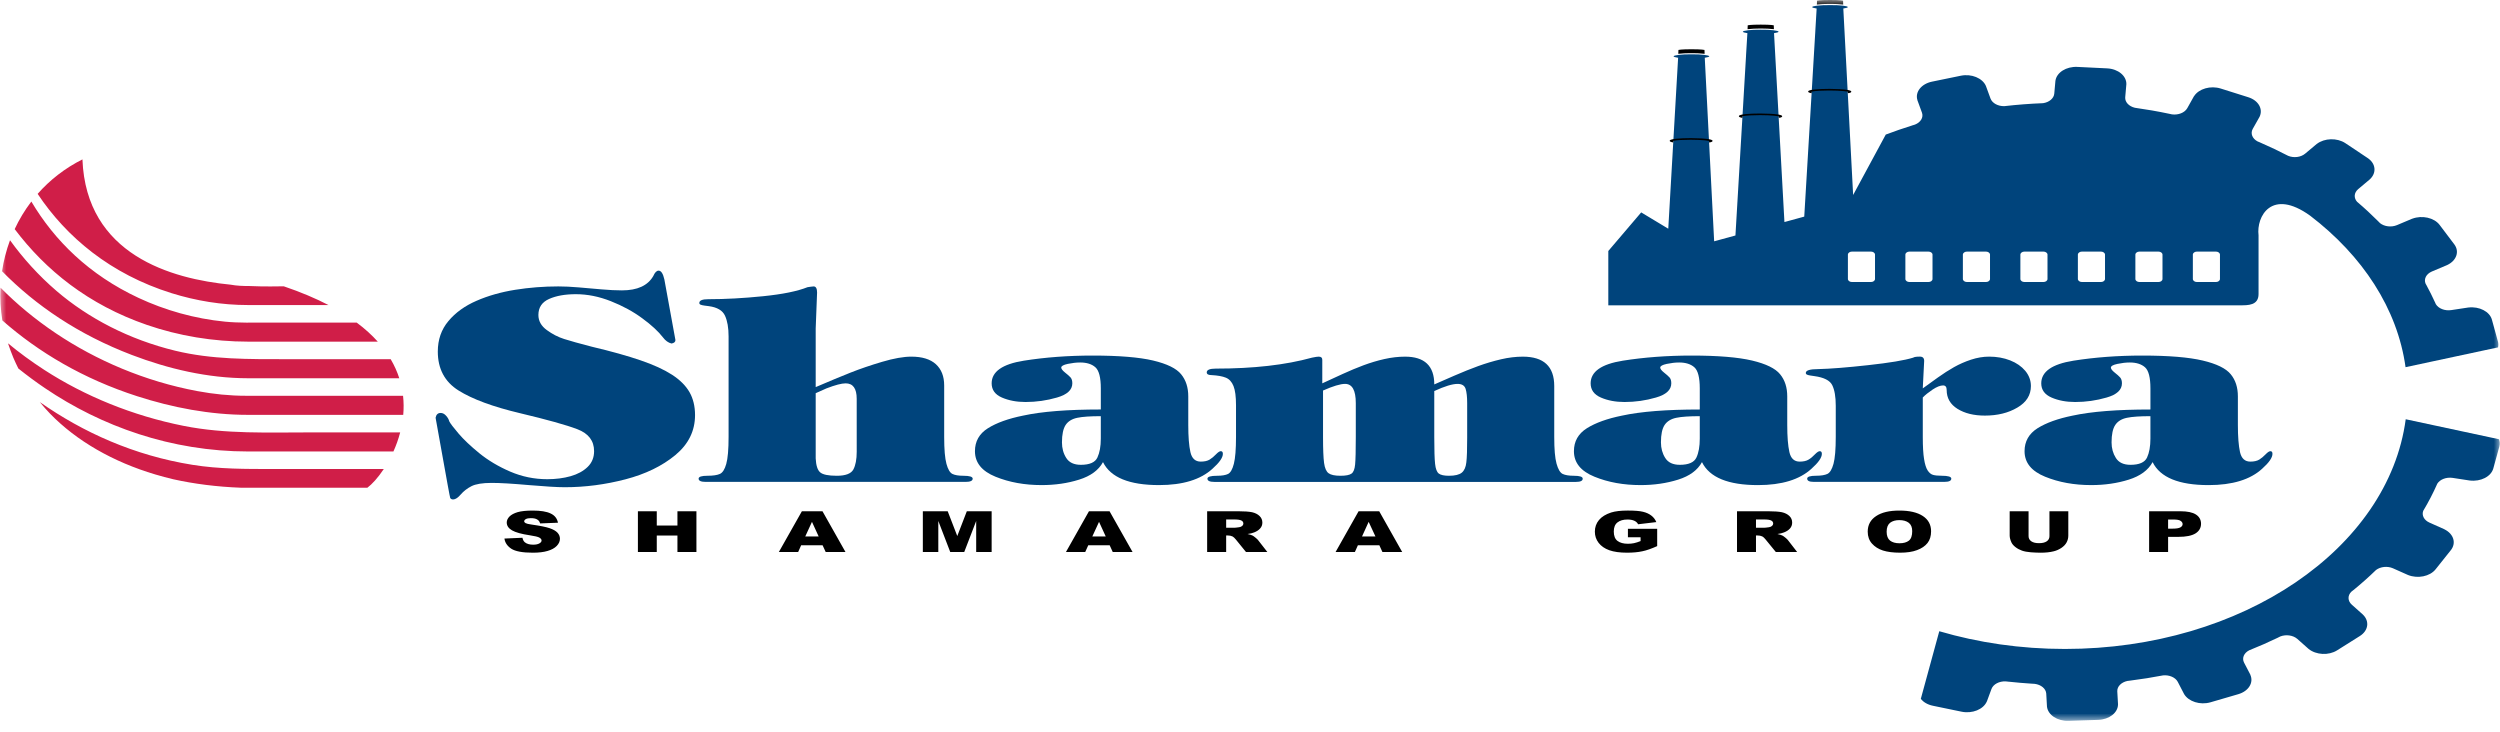 <?xml version="1.0" encoding="UTF-8"?> <svg xmlns="http://www.w3.org/2000/svg" width="198" height="58" viewBox="0 0 198 58" fill="none"><mask id="mask0_853_554" style="mask-type:luminance" maskUnits="userSpaceOnUse" x="0" y="0" width="198" height="58"><path d="M198 0H0V57.117H198V0Z" fill="white"></path></mask><g mask="url(#mask0_853_554)"><path d="M107.6 40.492L105.779 43.717H107.308L107.544 43.187H109.245L109.487 43.717H111.053L109.234 40.492H107.6ZM107.872 42.489L108.398 41.33L108.936 42.489H107.872ZM63.509 40.492L61.686 43.717H63.215L63.45 43.187H65.15L65.394 43.717H66.961L65.141 40.492H63.509ZM63.776 42.489L64.308 41.33L64.839 42.489H63.776ZM86.245 40.492L84.424 43.717H85.951L86.189 43.187H87.887L88.128 43.717H89.698L87.877 40.492H86.245ZM86.511 42.489L87.044 41.33L87.575 42.489H86.511ZM75.816 42.454L75.058 40.492H73.089V43.717H74.314V41.26L75.258 43.717H76.368L77.314 41.26V43.717H78.538V40.492H76.572L75.816 42.454ZM53.653 41.624H52.016V40.492H50.522V43.718H52.016V42.414H53.653V43.718H55.157V40.492H53.653V41.624ZM99.436 42.583C99.334 42.496 99.253 42.442 99.199 42.414C99.117 42.376 98.987 42.333 98.807 42.294C99.032 42.263 99.206 42.219 99.334 42.165C99.534 42.087 99.692 41.982 99.804 41.853C99.924 41.721 99.979 41.568 99.979 41.388C99.979 41.181 99.903 41.007 99.753 40.864C99.605 40.721 99.406 40.624 99.163 40.568C98.92 40.519 98.565 40.492 98.102 40.492H95.606V43.717H97.112V42.41H97.243C97.378 42.41 97.504 42.433 97.612 42.485C97.688 42.523 97.78 42.605 97.883 42.733L98.681 43.717H100.373L99.647 42.785C99.611 42.733 99.541 42.668 99.436 42.583ZM98.383 41.654C98.32 41.708 98.235 41.745 98.138 41.757C97.943 41.786 97.809 41.798 97.741 41.798H97.112V41.142H97.769C98.041 41.142 98.227 41.174 98.326 41.229C98.427 41.282 98.474 41.365 98.474 41.467C98.474 41.538 98.445 41.599 98.383 41.654ZM43.535 41.834C43.252 41.737 42.784 41.642 42.129 41.549C41.863 41.515 41.696 41.471 41.627 41.432C41.553 41.388 41.516 41.342 41.516 41.29C41.516 41.221 41.561 41.162 41.648 41.112C41.737 41.061 41.868 41.038 42.042 41.038C42.254 41.038 42.42 41.068 42.538 41.139C42.662 41.204 42.737 41.312 42.778 41.455L44.191 41.399C44.126 41.064 43.935 40.819 43.607 40.666C43.283 40.511 42.809 40.437 42.191 40.437C41.687 40.437 41.291 40.479 41.001 40.561C40.712 40.647 40.495 40.764 40.349 40.909C40.206 41.057 40.134 41.218 40.134 41.38C40.134 41.635 40.272 41.842 40.553 42.005C40.835 42.165 41.302 42.298 41.961 42.395C42.361 42.455 42.617 42.516 42.727 42.583C42.838 42.65 42.892 42.722 42.892 42.808C42.892 42.894 42.836 42.973 42.718 43.038C42.602 43.104 42.439 43.139 42.227 43.139C41.94 43.139 41.718 43.074 41.565 42.947C41.47 42.864 41.408 42.747 41.378 42.59L39.951 42.653C39.994 42.977 40.176 43.245 40.49 43.456C40.81 43.666 41.378 43.774 42.204 43.774C42.672 43.774 43.06 43.726 43.367 43.635C43.677 43.546 43.921 43.413 44.089 43.242C44.26 43.066 44.347 42.876 44.347 42.669C44.347 42.492 44.284 42.334 44.156 42.192C44.024 42.049 43.816 41.931 43.535 41.834ZM150.426 40.437C149.642 40.437 149.026 40.58 148.585 40.876C148.143 41.169 147.923 41.579 147.923 42.106C147.923 42.486 148.036 42.801 148.258 43.05C148.481 43.301 148.772 43.485 149.131 43.601C149.487 43.713 149.938 43.773 150.486 43.773C151.021 43.773 151.471 43.706 151.83 43.57C152.191 43.436 152.467 43.249 152.659 43.007C152.847 42.766 152.942 42.457 152.942 42.079C152.942 41.56 152.726 41.157 152.291 40.869C151.852 40.58 151.232 40.437 150.426 40.437ZM151.182 42.82C151.007 42.957 150.757 43.027 150.437 43.027C150.123 43.027 149.877 42.957 149.693 42.816C149.514 42.672 149.422 42.437 149.422 42.113C149.422 41.782 149.515 41.549 149.695 41.403C149.88 41.264 150.123 41.193 150.425 41.193C150.737 41.193 150.988 41.264 151.172 41.403C151.356 41.545 151.447 41.763 151.447 42.067C151.447 42.429 151.36 42.68 151.182 42.82ZM141.402 42.583C141.298 42.496 141.217 42.442 141.161 42.414C141.079 42.376 140.949 42.333 140.772 42.294C140.993 42.263 141.169 42.219 141.298 42.165C141.5 42.087 141.656 41.982 141.77 41.853C141.885 41.721 141.939 41.568 141.939 41.388C141.939 41.181 141.868 41.007 141.717 40.864C141.566 40.721 141.369 40.624 141.125 40.568C140.88 40.519 140.527 40.492 140.066 40.492H137.571V43.717H139.074V42.41H139.204C139.34 42.41 139.462 42.433 139.573 42.485C139.652 42.523 139.739 42.605 139.841 42.733L140.644 43.717H142.333L141.611 42.785C141.576 42.733 141.504 42.668 141.402 42.583ZM140.343 41.654C140.282 41.708 140.199 41.745 140.102 41.757C139.906 41.786 139.773 41.798 139.704 41.798H139.074V41.142H139.731C140.006 41.142 140.189 41.174 140.287 41.229C140.389 41.282 140.436 41.365 140.436 41.467C140.435 41.538 140.407 41.599 140.343 41.654ZM162.317 42.461C162.317 42.639 162.245 42.778 162.097 42.875C161.951 42.973 161.75 43.019 161.489 43.019C161.232 43.019 161.028 42.973 160.88 42.872C160.736 42.774 160.662 42.636 160.662 42.462V40.492H159.166V42.414C159.166 42.575 159.214 42.755 159.307 42.962C159.366 43.086 159.47 43.211 159.625 43.331C159.779 43.452 159.953 43.541 160.139 43.609C160.326 43.676 160.562 43.718 160.838 43.741C161.117 43.76 161.376 43.774 161.611 43.774C162.016 43.774 162.365 43.737 162.656 43.662C162.866 43.612 163.066 43.523 163.257 43.398C163.447 43.27 163.588 43.125 163.677 42.954C163.767 42.785 163.81 42.605 163.81 42.414V40.493H162.316L162.317 42.461ZM173.915 40.748C173.647 40.577 173.239 40.492 172.698 40.492H170.21V43.718H171.714V42.519H172.531C173.137 42.519 173.586 42.429 173.882 42.247C174.173 42.064 174.322 41.805 174.322 41.482C174.322 41.166 174.183 40.92 173.915 40.748ZM172.69 41.767C172.569 41.834 172.368 41.868 172.081 41.868H171.713V41.146H172.14C172.419 41.146 172.611 41.181 172.709 41.256C172.813 41.327 172.863 41.411 172.863 41.508C172.864 41.613 172.805 41.7 172.69 41.767ZM128.931 42.552H129.934V42.853C129.74 42.933 129.566 42.985 129.413 43.019C129.261 43.05 129.101 43.066 128.931 43.066C128.582 43.066 128.308 42.992 128.108 42.842C127.911 42.691 127.812 42.446 127.812 42.095C127.812 41.767 127.909 41.526 128.108 41.372C128.303 41.222 128.564 41.146 128.891 41.146C129.111 41.146 129.293 41.177 129.436 41.244C129.576 41.307 129.678 41.399 129.737 41.522L131.18 41.35C131.095 41.142 130.962 40.967 130.786 40.834C130.612 40.699 130.392 40.596 130.126 40.533C129.86 40.467 129.459 40.436 128.924 40.436C128.368 40.436 127.927 40.486 127.598 40.591C127.177 40.729 126.857 40.924 126.64 41.184C126.421 41.447 126.313 41.755 126.313 42.106C126.313 42.442 126.412 42.733 126.612 42.996C126.812 43.252 127.091 43.447 127.456 43.578C127.816 43.706 128.287 43.773 128.859 43.773C129.327 43.773 129.731 43.736 130.072 43.661C130.413 43.593 130.804 43.451 131.249 43.252V41.88H128.931V42.552Z" fill="black"></path></g><mask id="mask1_853_554" style="mask-type:luminance" maskUnits="userSpaceOnUse" x="0" y="0" width="198" height="58"><path d="M198 0H0V57.117H198V0Z" fill="white"></path></mask><g mask="url(#mask1_853_554)"><path d="M11.642 25.735C14.163 26.603 16.878 27.056 19.653 27.059H29.92C29.459 26.543 28.905 26.036 28.25 25.549H21.198C20.075 25.549 18.945 25.584 17.831 25.476C15.4 25.242 13.046 24.562 10.972 23.593C7.05 21.763 4.31 19.041 2.482 15.962C1.962 16.645 1.521 17.377 1.163 18.146C3.608 21.386 6.984 24.131 11.642 25.735ZM13.585 23.218C15.523 23.822 17.552 24.16 19.653 24.16H26.016C24.997 23.631 23.826 23.134 22.476 22.676C22.047 22.676 21.047 22.713 19.745 22.653C19.245 22.653 18.755 22.637 18.264 22.546C13.577 22.088 6.82 20.19 6.529 12.623C5.128 13.329 3.941 14.262 2.981 15.355C5.259 18.775 8.749 21.705 13.585 23.218ZM10.441 28.112C13.297 29.201 16.427 29.955 19.653 29.958H31.623C31.462 29.455 31.238 28.948 30.942 28.448H22.716C19.69 28.445 16.795 28.483 13.877 27.777C10.222 26.888 6.998 25.204 4.479 23.045C3.046 21.813 1.829 20.46 0.793 19.027C0.501 19.817 0.288 20.64 0.162 21.48C2.837 24.203 6.228 26.504 10.441 28.112ZM31.922 31.348C30.289 31.346 28.657 31.346 27.024 31.346H19.502C18.2 31.346 16.907 31.213 15.637 30.976C11.472 30.202 7.611 28.534 4.426 26.396C2.767 25.282 1.314 24.071 0.04 22.781C6.52429e-05 23.64 0.046 24.51 0.185 25.378C3.069 27.914 6.603 30.006 10.866 31.381C13.643 32.276 16.619 32.857 19.653 32.857C23.747 32.857 27.842 32.859 31.936 32.859C31.981 32.366 31.978 31.861 31.922 31.348ZM21.623 37.145C19.474 37.145 17.366 37.155 15.249 36.815C10.62 36.076 6.563 34.234 3.155 31.845C3.408 32.155 3.673 32.459 3.959 32.756C6.062 34.926 8.975 36.591 12.303 37.578C12.772 37.718 13.249 37.844 13.73 37.959C15.365 38.322 17.156 38.556 19.108 38.629H29.095C29.462 38.356 29.937 37.837 30.396 37.147H30.281C27.396 37.147 24.509 37.147 21.623 37.145ZM14.559 33.732C10.485 32.922 6.692 31.356 3.509 29.296C2.48 28.63 1.524 27.927 0.634 27.191C0.763 27.583 0.906 27.964 1.058 28.334C1.179 28.62 1.314 28.904 1.453 29.185C2.127 29.723 2.823 30.243 3.557 30.738C8.019 33.761 13.557 35.757 19.654 35.757H31.159C31.371 35.29 31.554 34.783 31.694 34.246H24.631C21.231 34.245 17.873 34.39 14.559 33.732Z" fill="#D01E48"></path></g><mask id="mask2_853_554" style="mask-type:luminance" maskUnits="userSpaceOnUse" x="0" y="0" width="198" height="58"><path d="M198 0H0V57.117H198V0Z" fill="white"></path></mask><g mask="url(#mask2_853_554)"><path d="M124.648 37.681C124.258 37.681 123.96 37.63 123.761 37.535C123.56 37.435 123.401 37.165 123.278 36.721C123.155 36.279 123.096 35.578 123.096 34.61V30.574C123.096 29.02 122.264 28.247 120.605 28.247C120.06 28.247 119.484 28.315 118.878 28.456C118.271 28.597 117.671 28.778 117.076 28.992C116.481 29.21 115.855 29.46 115.203 29.744C114.549 30.029 114.013 30.263 113.595 30.446C113.595 28.977 112.823 28.247 111.283 28.247C110.755 28.247 110.209 28.31 109.645 28.436C109.081 28.562 108.53 28.73 107.992 28.929C107.456 29.129 106.906 29.359 106.347 29.615C105.788 29.873 105.247 30.121 104.725 30.361V28.498C104.725 28.329 104.628 28.246 104.44 28.246C104.343 28.246 104.167 28.273 103.91 28.326C101.815 28.906 99.273 29.194 96.284 29.194C95.812 29.194 95.574 29.295 95.574 29.492C95.574 29.634 95.696 29.707 95.942 29.707C96.443 29.734 96.825 29.802 97.093 29.914C97.358 30.024 97.56 30.243 97.693 30.574C97.826 30.906 97.892 31.409 97.892 32.093V34.61C97.892 35.583 97.835 36.289 97.723 36.727C97.611 37.167 97.458 37.435 97.266 37.535C97.073 37.63 96.781 37.681 96.396 37.681C95.886 37.681 95.629 37.757 95.629 37.911C95.629 38.081 95.809 38.167 96.169 38.167H124.819C125.172 38.167 125.351 38.081 125.351 37.911C125.351 37.757 125.117 37.681 124.648 37.681ZM107.379 34.61C107.379 35.694 107.361 36.42 107.325 36.789C107.291 37.159 107.196 37.399 107.039 37.51C106.884 37.622 106.591 37.681 106.165 37.681C105.719 37.681 105.404 37.612 105.221 37.478C105.041 37.344 104.923 37.074 104.867 36.667C104.812 36.26 104.784 35.577 104.784 34.61V30.93C105.575 30.579 106.157 30.404 106.529 30.404C107.096 30.404 107.379 30.91 107.379 31.927V34.61ZM116.201 34.61C116.201 35.57 116.182 36.238 116.134 36.618C116.093 36.999 115.972 37.271 115.773 37.435C115.576 37.596 115.235 37.681 114.758 37.681C114.369 37.681 114.101 37.62 113.949 37.503C113.8 37.386 113.701 37.13 113.659 36.739C113.616 36.347 113.594 35.638 113.594 34.61V30.971C114.41 30.594 115.025 30.405 115.441 30.405C115.783 30.405 115.994 30.536 116.078 30.801C116.16 31.068 116.2 31.442 116.2 31.928V34.61H116.201Z" fill="#00447C"></path></g><mask id="mask3_853_554" style="mask-type:luminance" maskUnits="userSpaceOnUse" x="0" y="0" width="198" height="58"><path d="M198 0H0V57.117H198V0Z" fill="white"></path></mask><g mask="url(#mask3_853_554)"><path d="M160.403 29.372C160.104 29.017 159.706 28.739 159.201 28.541C158.697 28.344 158.144 28.245 157.542 28.245C157.068 28.245 156.59 28.326 156.107 28.485C155.624 28.645 155.174 28.843 154.759 29.077C154.34 29.314 153.916 29.586 153.478 29.899C153.041 30.211 152.643 30.497 152.284 30.76L152.394 28.584C152.394 28.358 152.281 28.244 152.057 28.244C151.776 28.244 151.6 28.272 151.527 28.325C150.839 28.538 149.651 28.735 147.962 28.92C146.271 29.107 144.955 29.21 144.005 29.233C143.349 29.233 143.02 29.334 143.02 29.535C143.02 29.6 143.053 29.646 143.123 29.676C143.193 29.705 143.28 29.727 143.388 29.742C143.497 29.757 143.6 29.773 143.697 29.788C144.453 29.891 144.927 30.129 145.114 30.507C145.299 30.88 145.392 31.426 145.392 32.136V34.608C145.392 35.59 145.332 36.299 145.213 36.735C145.093 37.17 144.933 37.436 144.733 37.533C144.531 37.628 144.234 37.679 143.833 37.679C143.365 37.679 143.129 37.754 143.129 37.908C143.129 38.078 143.298 38.164 143.64 38.164H154.003C154.36 38.164 154.543 38.078 154.543 37.908C154.543 37.754 154.288 37.679 153.777 37.679C153.486 37.679 153.256 37.655 153.097 37.61C152.936 37.567 152.795 37.448 152.669 37.258C152.547 37.072 152.451 36.768 152.386 36.355C152.318 35.943 152.285 35.361 152.285 34.608V31.48C152.479 31.28 152.737 31.073 153.065 30.853C153.393 30.636 153.669 30.526 153.892 30.526C154.081 30.526 154.176 30.645 154.176 30.888C154.176 31.526 154.463 32.026 155.035 32.382C155.609 32.738 156.33 32.915 157.202 32.915C158.195 32.915 159.051 32.708 159.769 32.284C160.49 31.864 160.848 31.296 160.848 30.572C160.847 30.131 160.697 29.728 160.403 29.372Z" fill="#00447C"></path></g><mask id="mask4_853_554" style="mask-type:luminance" maskUnits="userSpaceOnUse" x="0" y="0" width="198" height="58"><path d="M198 0H0V57.117H198V0Z" fill="white"></path></mask><g mask="url(#mask4_853_554)"><path d="M76.304 37.681C75.917 37.681 75.626 37.631 75.43 37.535C75.235 37.438 75.078 37.172 74.959 36.737C74.839 36.301 74.779 35.592 74.779 34.61V30.529C74.779 29.804 74.559 29.244 74.119 28.843C73.68 28.446 73.033 28.246 72.178 28.246C71.561 28.246 70.793 28.382 69.869 28.655C68.947 28.928 68.112 29.214 67.362 29.511C66.612 29.809 65.693 30.191 64.603 30.658V26.023L64.713 23.171C64.713 22.847 64.62 22.684 64.438 22.684C64.392 22.684 64.312 22.694 64.202 22.709C64.091 22.727 64.01 22.738 63.954 22.746C63.153 23.066 61.979 23.305 60.433 23.461C58.887 23.618 57.439 23.697 56.09 23.697C55.619 23.697 55.386 23.797 55.386 23.995C55.386 24.061 55.424 24.109 55.502 24.137C55.582 24.166 55.682 24.189 55.805 24.204C55.924 24.221 56.039 24.233 56.144 24.248C56.807 24.338 57.231 24.591 57.421 25.006C57.609 25.42 57.704 25.962 57.704 26.637V34.609C57.704 35.599 57.642 36.31 57.52 36.741C57.4 37.174 57.231 37.437 57.017 37.534C56.803 37.63 56.475 37.68 56.034 37.68C55.566 37.68 55.33 37.756 55.33 37.91C55.33 38.08 55.519 38.166 55.896 38.166H76.469C76.847 38.166 77.037 38.08 77.037 37.91C77.036 37.757 76.792 37.681 76.304 37.681ZM67.852 35.775C67.852 36.379 67.763 36.85 67.587 37.182C67.409 37.513 66.971 37.681 66.272 37.681C65.601 37.681 65.161 37.589 64.955 37.407C64.747 37.228 64.63 36.86 64.603 36.306V31.14L65.451 30.762C66.141 30.496 66.65 30.361 66.975 30.361C67.559 30.361 67.851 30.769 67.851 31.587L67.852 35.775Z" fill="#00447C"></path></g><mask id="mask5_853_554" style="mask-type:luminance" maskUnits="userSpaceOnUse" x="0" y="0" width="198" height="58"><path d="M198 0H0V57.117H198V0Z" fill="white"></path></mask><g mask="url(#mask5_853_554)"><path d="M144.291 35.945C144.291 35.802 144.235 35.734 144.124 35.734C144.033 35.734 143.906 35.818 143.742 35.984C143.585 36.154 143.417 36.294 143.242 36.399C143.071 36.505 142.837 36.56 142.536 36.56C142.104 36.56 141.833 36.309 141.72 35.805C141.607 35.302 141.55 34.588 141.55 33.661V31.394C141.55 30.685 141.363 30.101 140.984 29.641C140.608 29.177 139.866 28.816 138.762 28.554C137.658 28.293 136.062 28.161 133.975 28.161C132.044 28.161 130.225 28.298 128.528 28.566C126.828 28.837 125.979 29.435 125.979 30.361C125.979 30.874 126.247 31.25 126.789 31.485C127.329 31.72 127.953 31.839 128.663 31.839C129.508 31.839 130.337 31.723 131.147 31.486C131.961 31.255 132.366 30.877 132.366 30.361C132.366 30.154 132.32 29.997 132.226 29.893C132.129 29.79 131.986 29.658 131.788 29.504C131.589 29.346 131.49 29.214 131.49 29.111C131.49 28.992 131.666 28.893 132.01 28.82C132.359 28.747 132.684 28.709 132.988 28.709C133.507 28.709 133.911 28.837 134.194 29.09C134.479 29.346 134.622 29.904 134.622 30.761V32.432C132.001 32.432 129.947 32.594 128.464 32.917C127.295 33.153 126.37 33.487 125.683 33.916C124.996 34.351 124.655 34.954 124.655 35.734C124.655 36.643 125.196 37.315 126.283 37.756C127.367 38.2 128.589 38.419 129.935 38.419C131.001 38.419 131.99 38.276 132.903 37.989C133.816 37.703 134.446 37.24 134.796 36.599C135.391 37.813 136.871 38.42 139.231 38.42C141.117 38.42 142.528 37.986 143.467 37.126C144.016 36.637 144.291 36.245 144.291 35.945ZM134.622 34.737C134.622 35.357 134.535 35.856 134.355 36.239C134.174 36.621 133.738 36.813 133.042 36.813C132.5 36.813 132.114 36.633 131.888 36.272C131.66 35.914 131.547 35.502 131.547 35.036C131.547 34.408 131.643 33.951 131.838 33.657C132.034 33.366 132.343 33.176 132.761 33.09C133.179 33.003 133.799 32.961 134.622 32.961V34.737Z" fill="#00447C"></path></g><mask id="mask6_853_554" style="mask-type:luminance" maskUnits="userSpaceOnUse" x="0" y="0" width="198" height="58"><path d="M198 0H0V57.117H198V0Z" fill="white"></path></mask><g mask="url(#mask6_853_554)"><path d="M53.218 29.675C52.589 29.268 51.76 28.89 50.734 28.539C49.709 28.187 48.423 27.827 46.878 27.461C45.889 27.205 45.157 27.001 44.682 26.849C44.204 26.699 43.746 26.462 43.305 26.14C42.864 25.818 42.641 25.422 42.641 24.947C42.641 24.351 42.923 23.928 43.49 23.676C44.056 23.424 44.761 23.3 45.608 23.3C46.521 23.3 47.443 23.484 48.378 23.854C49.314 24.224 50.147 24.675 50.871 25.212C51.6 25.745 52.144 26.251 52.507 26.722C52.702 26.982 52.927 27.144 53.184 27.207C53.389 27.171 53.494 27.081 53.494 26.932L52.618 22.132C52.513 21.667 52.361 21.435 52.16 21.435C52.007 21.435 51.865 21.576 51.742 21.858C51.308 22.619 50.482 22.998 49.258 22.998C48.79 22.998 48.252 22.972 47.649 22.919C47.043 22.866 46.437 22.813 45.834 22.761C45.23 22.709 44.693 22.684 44.222 22.684C43.058 22.684 41.917 22.773 40.801 22.952C39.682 23.132 38.662 23.421 37.74 23.823C36.817 24.223 36.076 24.757 35.515 25.428C34.954 26.096 34.674 26.901 34.674 27.843C34.674 29.209 35.22 30.237 36.314 30.925C37.409 31.613 39.032 32.213 41.183 32.724C43.332 33.236 44.849 33.658 45.73 33.995C46.61 34.331 47.052 34.908 47.052 35.733C47.052 36.234 46.881 36.652 46.541 36.98C46.201 37.312 45.751 37.556 45.193 37.715C44.633 37.872 44.018 37.953 43.346 37.953C42.316 37.953 41.336 37.75 40.403 37.349C39.473 36.947 38.66 36.462 37.968 35.9C37.277 35.335 36.724 34.815 36.314 34.333C35.906 33.855 35.661 33.531 35.578 33.362C35.545 33.219 35.463 33.075 35.332 32.929C35.201 32.779 35.057 32.706 34.901 32.706C34.678 32.706 34.546 32.833 34.499 33.088C34.522 33.133 35.608 39.359 35.657 39.44C35.704 39.519 35.782 39.557 35.889 39.557C36.062 39.557 36.265 39.426 36.492 39.162C36.719 38.899 37.001 38.681 37.337 38.507C37.672 38.335 38.207 38.246 38.936 38.246C39.613 38.246 40.597 38.304 41.886 38.419C43.176 38.529 44.125 38.588 44.733 38.588C46.343 38.588 47.943 38.377 49.533 37.963C51.127 37.546 52.443 36.907 53.485 36.045C54.527 35.182 55.047 34.126 55.047 32.876C55.047 32.177 54.9 31.57 54.607 31.056C54.311 30.544 53.85 30.082 53.218 29.675Z" fill="#00447C"></path></g><mask id="mask7_853_554" style="mask-type:luminance" maskUnits="userSpaceOnUse" x="0" y="0" width="198" height="58"><path d="M198 0H0V57.117H198V0Z" fill="white"></path></mask><g mask="url(#mask7_853_554)"><path d="M179.813 35.734C179.72 35.734 179.597 35.818 179.435 35.984C179.272 36.154 179.106 36.294 178.936 36.399C178.761 36.505 178.526 36.56 178.227 36.56C177.796 36.56 177.522 36.309 177.408 35.805C177.298 35.302 177.24 34.588 177.24 33.661V31.394C177.24 30.685 177.054 30.101 176.674 29.641C176.296 29.177 175.558 28.816 174.453 28.554C173.35 28.293 171.754 28.161 169.667 28.161C167.733 28.161 165.917 28.298 164.218 28.566C162.52 28.837 161.667 29.435 161.667 30.361C161.667 30.874 161.939 31.25 162.48 31.485C163.021 31.72 163.645 31.839 164.353 31.839C165.198 31.839 166.028 31.723 166.84 31.486C167.652 31.255 168.058 30.877 168.058 30.361C168.058 30.154 168.007 29.997 167.914 29.893C167.821 29.79 167.676 29.658 167.477 29.504C167.279 29.346 167.182 29.214 167.182 29.111C167.182 28.992 167.355 28.893 167.702 28.82C168.05 28.747 168.376 28.709 168.679 28.709C169.197 28.709 169.601 28.837 169.886 29.09C170.172 29.346 170.314 29.904 170.314 30.761V32.432C167.693 32.432 165.637 32.594 164.153 32.917C162.986 33.153 162.061 33.487 161.374 33.916C160.69 34.351 160.345 34.954 160.345 35.734C160.345 36.643 160.888 37.315 161.974 37.756C163.061 38.2 164.279 38.419 165.626 38.419C166.69 38.419 167.681 38.276 168.594 37.989C169.505 37.703 170.139 37.24 170.487 36.599C171.083 37.813 172.564 38.42 174.923 38.42C176.807 38.42 178.221 37.986 179.16 37.126C179.707 36.638 179.979 36.245 179.979 35.945C179.979 35.802 179.926 35.734 179.813 35.734ZM170.313 34.737C170.313 35.357 170.223 35.856 170.045 36.239C169.865 36.621 169.428 36.813 168.734 36.813C168.189 36.813 167.805 36.633 167.578 36.272C167.349 35.914 167.236 35.502 167.236 35.036C167.236 34.408 167.333 33.951 167.529 33.657C167.725 33.366 168.032 33.176 168.45 33.09C168.869 33.003 169.49 32.961 170.313 32.961V34.737Z" fill="#00447C"></path></g><mask id="mask8_853_554" style="mask-type:luminance" maskUnits="userSpaceOnUse" x="0" y="0" width="198" height="58"><path d="M198 0H0V57.117H198V0Z" fill="white"></path></mask><g mask="url(#mask8_853_554)"><path d="M96.028 37.125C96.576 36.637 96.851 36.245 96.851 35.945C96.851 35.802 96.795 35.733 96.684 35.733C96.592 35.733 96.467 35.818 96.305 35.984C96.144 36.154 95.977 36.293 95.804 36.399C95.633 36.505 95.398 36.559 95.097 36.559C94.665 36.559 94.393 36.308 94.28 35.804C94.167 35.301 94.111 34.587 94.111 33.661V31.393C94.111 30.685 93.923 30.101 93.544 29.64C93.168 29.177 92.429 28.816 91.324 28.553C90.219 28.293 88.625 28.161 86.536 28.161C84.604 28.161 82.788 28.298 81.089 28.566C79.389 28.836 78.539 29.435 78.539 30.36C78.539 30.874 78.808 31.249 79.348 31.484C79.891 31.719 80.515 31.839 81.223 31.839C82.069 31.839 82.898 31.722 83.71 31.486C84.522 31.254 84.928 30.877 84.928 30.36C84.928 30.153 84.88 29.997 84.787 29.892C84.692 29.789 84.546 29.657 84.349 29.504C84.152 29.345 84.05 29.214 84.05 29.111C84.05 28.992 84.227 28.892 84.571 28.819C84.92 28.747 85.245 28.709 85.549 28.709C86.068 28.709 86.473 28.836 86.756 29.09C87.042 29.345 87.185 29.904 87.185 30.761V32.431C84.561 32.431 82.508 32.593 81.025 32.917C79.857 33.152 78.931 33.487 78.244 33.916C77.557 34.35 77.216 34.954 77.216 35.733C77.216 36.643 77.76 37.315 78.845 37.756C79.934 38.2 81.15 38.419 82.497 38.419C83.564 38.419 84.552 38.275 85.464 37.988C86.377 37.703 87.008 37.24 87.357 36.599C87.955 37.812 89.434 38.419 91.794 38.419C93.677 38.419 95.089 37.986 96.028 37.125ZM87.184 34.737C87.184 35.357 87.093 35.856 86.913 36.239C86.734 36.621 86.298 36.813 85.603 36.813C85.062 36.813 84.676 36.633 84.448 36.272C84.219 35.914 84.107 35.502 84.107 35.036C84.107 34.408 84.206 33.951 84.399 33.657C84.595 33.366 84.903 33.176 85.321 33.09C85.739 33.003 86.359 32.961 87.184 32.961V34.737Z" fill="#00447C"></path></g><mask id="mask9_853_554" style="mask-type:luminance" maskUnits="userSpaceOnUse" x="0" y="0" width="198" height="58"><path d="M198 0H0V57.117H198V0Z" fill="white"></path></mask><g mask="url(#mask9_853_554)"><path d="M197.917 34.787L190.533 33.205C189.174 43.42 177.608 51.397 163.54 51.397C160.026 51.397 156.672 50.899 153.591 49.993L152.127 55.353C152.336 55.609 152.665 55.809 153.083 55.895C153.096 55.899 155.349 56.363 155.357 56.366C156.207 56.541 157.083 56.183 157.353 55.563H157.357L157.725 54.567C157.866 54.187 158.34 53.945 158.846 53.965C158.906 53.971 158.969 53.979 159.032 53.985C159.046 53.987 159.062 53.989 159.078 53.992V53.989C159.688 54.055 160.303 54.108 160.916 54.147V54.149H160.955C161.02 54.154 161.08 54.157 161.146 54.161C161.644 54.222 162.033 54.536 162.062 54.927L162.121 55.971C162.2 56.619 162.937 57.117 163.815 57.09C163.83 57.09 166.166 57.014 166.176 57.014C167.055 56.985 167.741 56.444 167.746 55.793L167.748 55.79L167.689 54.761V54.758C167.669 54.371 168.007 54.037 168.485 53.932C168.57 53.922 168.654 53.912 168.74 53.9C169.607 53.79 170.467 53.654 171.319 53.49C171.803 53.444 172.286 53.644 172.476 53.997L172.981 54.971C173.336 55.565 174.249 55.859 175.07 55.622C175.082 55.619 177.261 54.983 177.27 54.98C178.091 54.741 178.506 54.062 178.227 53.445L178.232 53.442L177.731 52.481C177.542 52.116 177.723 51.717 178.134 51.504C178.904 51.197 179.66 50.865 180.402 50.507C180.403 50.505 180.406 50.505 180.408 50.502C180.474 50.471 180.537 50.439 180.602 50.406C181.044 50.234 181.604 50.305 181.943 50.598L182.843 51.397C183.434 51.873 184.426 51.931 185.099 51.507C185.109 51.502 186.897 50.373 186.904 50.371C187.578 49.944 187.679 49.2 187.148 48.682H187.15L186.262 47.89C185.924 47.589 185.923 47.16 186.229 46.861C186.283 46.819 186.337 46.777 186.388 46.736C186.392 46.733 186.393 46.731 186.395 46.731C187.027 46.218 187.623 45.685 188.184 45.141C188.53 44.881 189.077 44.815 189.518 45.007L190.717 45.541C191.484 45.847 192.445 45.657 192.896 45.093C192.905 45.085 194.1 43.58 194.106 43.574C194.557 43.008 194.326 42.281 193.599 41.923L193.601 41.92L192.415 41.391C191.977 41.197 191.788 40.807 191.92 40.458C192.342 39.754 192.713 39.035 193.035 38.306C193.245 37.972 193.735 37.777 194.24 37.847L195.607 38.057C196.467 38.161 197.293 37.748 197.47 37.101C197.474 37.092 197.942 35.378 197.947 35.371C198 35.17 197.987 34.972 197.917 34.787Z" fill="#00447C"></path></g><mask id="mask10_853_554" style="mask-type:luminance" maskUnits="userSpaceOnUse" x="0" y="0" width="198" height="58"><path d="M198 0H0V57.117H198V0Z" fill="white"></path></mask><g mask="url(#mask10_853_554)"><path d="M178.877 23.29V18.637C178.692 17.161 179.893 14.871 182.966 17.084C187.112 20.253 189.874 24.432 190.52 29.081L197.844 27.512C197.878 27.362 197.878 27.208 197.836 27.051C197.834 27.04 197.364 25.327 197.36 25.32C197.185 24.676 196.359 24.253 195.499 24.355V24.353L194.145 24.559C193.629 24.64 193.123 24.432 192.918 24.088C192.898 24.041 192.877 23.997 192.857 23.953C192.852 23.942 192.847 23.929 192.845 23.918H192.84C192.641 23.481 192.426 23.048 192.193 22.622H192.197C192.19 22.612 192.183 22.603 192.179 22.594C192.155 22.552 192.131 22.508 192.106 22.465C191.952 22.103 192.15 21.7 192.602 21.504L193.817 20.991C194.553 20.645 194.811 19.925 194.381 19.353C194.374 19.342 193.222 17.819 193.217 17.812C192.785 17.24 191.828 17.028 191.049 17.322L191.047 17.32L189.843 17.828C189.393 18.019 188.839 17.944 188.5 17.674C188.449 17.621 188.398 17.57 188.346 17.518L188.344 17.516C187.819 16.989 187.269 16.48 186.685 15.986C186.41 15.683 186.43 15.271 186.763 14.983L187.691 14.203C188.239 13.697 188.174 12.953 187.516 12.515C187.506 12.509 185.76 11.345 185.753 11.339C185.096 10.902 184.099 10.932 183.491 11.399H183.487L182.568 12.169C182.223 12.459 181.662 12.524 181.224 12.342C180.508 11.971 179.77 11.618 179.004 11.287V11.285C179.003 11.285 179.001 11.285 178.998 11.282C178.931 11.254 178.862 11.226 178.795 11.198C178.387 10.98 178.218 10.576 178.414 10.214L178.956 9.253C179.254 8.642 178.873 7.955 178.062 7.7C178.05 7.695 175.894 7.016 175.887 7.014C175.076 6.757 174.146 7.028 173.771 7.616L173.765 7.615L173.231 8.569C173.025 8.931 172.514 9.127 172.019 9.058C171.944 9.042 171.868 9.025 171.795 9.01C171.793 9.008 171.791 9.008 171.787 9.008C170.888 8.818 169.986 8.662 169.083 8.535C168.615 8.424 168.291 8.089 168.317 7.707L168.408 6.665C168.423 6.014 167.763 5.458 166.887 5.415C166.871 5.413 164.538 5.299 164.529 5.299C163.651 5.256 162.888 5.739 162.792 6.388H162.79L162.698 7.418C162.663 7.799 162.288 8.103 161.81 8.172C160.78 8.212 159.759 8.291 158.745 8.407C158.252 8.419 157.795 8.182 157.652 7.813L157.283 6.805C157.013 6.187 156.143 5.824 155.297 5.997C155.283 5.999 153.029 6.465 153.017 6.466C152.17 6.641 151.664 7.285 151.857 7.92L151.853 7.922L152.218 8.919C152.357 9.299 152.118 9.687 151.671 9.865C151.615 9.882 151.558 9.901 151.502 9.918C151.484 9.923 151.465 9.928 151.448 9.931L151.449 9.935C150.742 10.156 150.042 10.397 149.358 10.656L149.353 10.657L146.768 15.443L145.99 0.674C146.216 0.643 146.35 0.598 146.35 0.56C146.344 0.474 145.71 0.389 144.935 0.401C144.16 0.39 143.527 0.474 143.521 0.56C143.521 0.598 143.655 0.644 143.879 0.674L143.772 2.469L143.773 2.47L142.897 17.153L142.872 17.163L141.327 17.586L140.503 2.625C140.729 2.595 140.863 2.549 140.863 2.511C140.856 2.424 140.223 2.34 139.448 2.352C138.672 2.34 138.04 2.425 138.032 2.511C138.032 2.549 138.167 2.595 138.393 2.625L138.284 4.42L138.286 4.42L137.447 18.65L135.761 19.111L135.017 4.575C135.242 4.545 135.377 4.499 135.377 4.461C135.37 4.375 134.737 4.29 133.962 4.302V4.302C133.187 4.29 132.554 4.375 132.547 4.462C132.547 4.499 132.681 4.545 132.907 4.575L132.127 18.114L129.983 16.822L127.378 19.879V24.181H127.484H177.403C178.05 24.182 178.877 24.193 178.877 23.29ZM148.501 22.095C148.501 22.23 148.356 22.336 148.18 22.336H146.677C146.497 22.336 146.354 22.229 146.354 22.095V20.166C146.354 20.035 146.497 19.926 146.677 19.926H148.18C148.357 19.926 148.501 20.035 148.501 20.166V22.095ZM153.055 22.095C153.055 22.23 152.91 22.336 152.733 22.336H151.228C151.051 22.336 150.906 22.229 150.906 22.095V20.166C150.906 20.035 151.051 19.926 151.228 19.926H152.733C152.91 19.926 153.055 20.035 153.055 20.166V22.095ZM157.609 22.095C157.609 22.23 157.465 22.336 157.287 22.336H155.784C155.605 22.336 155.46 22.229 155.46 22.095V20.166C155.46 20.035 155.606 19.926 155.784 19.926H157.287C157.466 19.926 157.609 20.035 157.609 20.166V22.095ZM162.162 22.095C162.162 22.23 162.018 22.336 161.839 22.336H160.336C160.156 22.336 160.014 22.229 160.014 22.095V20.166C160.014 20.035 160.157 19.926 160.336 19.926H161.839C162.018 19.926 162.162 20.035 162.162 20.166V22.095ZM166.717 22.095C166.717 22.23 166.57 22.336 166.393 22.336H164.892C164.713 22.336 164.568 22.229 164.568 22.095V20.166C164.568 20.035 164.713 19.926 164.892 19.926H166.393C166.571 19.926 166.717 20.035 166.717 20.166V22.095ZM171.269 22.095C171.269 22.23 171.126 22.336 170.948 22.336H169.444C169.265 22.336 169.122 22.229 169.122 22.095V20.166C169.122 20.035 169.266 19.926 169.444 19.926H170.948C171.127 19.926 171.269 20.035 171.269 20.166V22.095ZM175.821 22.095C175.821 22.23 175.678 22.336 175.501 22.336H173.997C173.818 22.336 173.674 22.229 173.674 22.095V20.166C173.674 20.035 173.819 19.926 173.997 19.926H175.501C175.678 19.926 175.821 20.035 175.821 20.166V22.095Z" fill="#00447C"></path></g><mask id="mask11_853_554" style="mask-type:luminance" maskUnits="userSpaceOnUse" x="0" y="0" width="198" height="58"><path d="M198 0H0V57.117H198V0Z" fill="white"></path></mask><g mask="url(#mask11_853_554)"><path d="M132.481 11.96C132.473 11.957 132.467 11.955 132.458 11.952C132.467 11.953 132.473 11.955 132.481 11.957V11.96ZM135.392 11.952C135.392 11.952 135.39 11.952 135.388 11.952C135.39 11.95 135.391 11.945 135.392 11.942V11.952Z" fill="black"></path></g><mask id="mask12_853_554" style="mask-type:luminance" maskUnits="userSpaceOnUse" x="0" y="0" width="198" height="58"><path d="M198 0H0V57.117H198V0Z" fill="white"></path></mask><g mask="url(#mask12_853_554)"><path d="M141.079 9.135C141.015 9.104 140.934 9.088 140.833 9.072C140.53 9.023 140.02 8.992 139.435 8.99H139.39C138.955 8.99 138.564 9.007 138.272 9.034C138.127 9.049 138.007 9.065 137.913 9.088C137.868 9.099 137.824 9.112 137.787 9.128C137.754 9.142 137.723 9.166 137.718 9.2V9.203C137.718 9.231 137.741 9.253 137.764 9.268C137.816 9.298 137.907 9.32 137.999 9.338L138.003 9.212C138.003 9.212 138.048 9.197 138.083 9.191C138.312 9.149 138.803 9.119 139.365 9.119H139.434C139.867 9.119 140.256 9.138 140.532 9.166C140.67 9.178 140.779 9.195 140.844 9.209C140.85 9.212 140.857 9.214 140.864 9.215C140.867 9.229 140.874 9.294 140.878 9.319C140.88 9.316 140.88 9.313 140.881 9.31V9.319C140.88 9.319 140.879 9.32 140.879 9.32C140.88 9.324 140.88 9.33 140.881 9.33C140.881 9.33 140.883 9.33 140.884 9.33C140.932 9.331 140.969 9.326 140.997 9.317C141.033 9.308 141.067 9.297 141.094 9.281C141.125 9.265 141.149 9.24 141.149 9.212L141.145 9.192C141.137 9.168 141.109 9.148 141.079 9.135Z" fill="black"></path></g><mask id="mask13_853_554" style="mask-type:luminance" maskUnits="userSpaceOnUse" x="0" y="0" width="198" height="58"><path d="M198 0H0V57.117H198V0Z" fill="white"></path></mask><g mask="url(#mask13_853_554)"><path d="M140.876 9.32H140.877L140.876 9.319V9.32Z" fill="black"></path></g><mask id="mask14_853_554" style="mask-type:luminance" maskUnits="userSpaceOnUse" x="0" y="0" width="198" height="58"><path d="M198 0H0V57.117H198V0Z" fill="white"></path></mask><g mask="url(#mask14_853_554)"><path d="M139.438 2.262H139.449C139.498 2.261 139.546 2.261 139.594 2.261C139.801 2.261 140.191 2.272 140.494 2.311C140.487 2.182 140.482 2.059 140.482 2.004C140.482 2.004 140.291 1.95 139.452 1.95C139.452 1.953 139.45 1.953 139.45 1.95C138.609 1.95 138.419 2.004 138.419 2.004C138.419 2.059 138.413 2.182 138.407 2.312C138.711 2.272 139.1 2.261 139.305 2.261C139.35 2.261 139.393 2.262 139.438 2.262Z" fill="black"></path></g><mask id="mask15_853_554" style="mask-type:luminance" maskUnits="userSpaceOnUse" x="0" y="0" width="198" height="58"><path d="M198 0H0V57.117H198V0Z" fill="white"></path></mask><g mask="url(#mask15_853_554)"><path d="M146.619 7.241C146.61 7.217 146.583 7.198 146.553 7.183C146.49 7.153 146.41 7.137 146.308 7.121C146.007 7.071 145.499 7.042 144.917 7.039H144.871C144.439 7.039 144.049 7.057 143.76 7.083C143.614 7.098 143.494 7.114 143.401 7.137C143.355 7.147 143.312 7.16 143.275 7.176C143.242 7.19 143.211 7.214 143.206 7.248V7.252C143.206 7.279 143.229 7.301 143.252 7.316C143.303 7.346 143.389 7.367 143.48 7.386L143.49 7.26L143.486 7.257C143.507 7.252 143.534 7.246 143.57 7.24C143.797 7.198 144.286 7.168 144.845 7.168H144.914C145.345 7.168 145.733 7.187 146.007 7.215C146.144 7.227 146.275 7.241 146.34 7.255C146.343 7.315 146.343 7.378 146.347 7.378C146.389 7.369 146.433 7.377 146.47 7.365C146.508 7.356 146.539 7.346 146.568 7.33C146.598 7.314 146.622 7.289 146.622 7.261V7.26V7.249L146.619 7.241Z" fill="black"></path></g><mask id="mask16_853_554" style="mask-type:luminance" maskUnits="userSpaceOnUse" x="0" y="0" width="198" height="58"><path d="M198 0H0V57.117H198V0Z" fill="white"></path></mask><g mask="url(#mask16_853_554)"><path d="M144.926 0.312H144.937C144.985 0.311 145.035 0.311 145.083 0.311C145.288 0.311 145.679 0.322 145.982 0.361C145.976 0.232 145.971 0.109 145.971 0.054C145.971 0.054 145.779 0 144.941 0C144.941 0.003 144.938 0.003 144.938 0C144.099 0 143.908 0.054 143.908 0.054C143.908 0.109 143.901 0.232 143.896 0.362C144.199 0.322 144.589 0.311 144.793 0.311C144.837 0.311 144.882 0.311 144.926 0.312Z" fill="black"></path></g><mask id="mask17_853_554" style="mask-type:luminance" maskUnits="userSpaceOnUse" x="0" y="0" width="198" height="58"><path d="M198 0H0V57.117H198V0Z" fill="white"></path></mask><g mask="url(#mask17_853_554)"><path d="M133.95 4.213H133.962C134.011 4.212 134.059 4.212 134.107 4.212C134.313 4.212 134.703 4.223 135.006 4.262C135.001 4.133 134.996 4.01 134.996 3.955C134.996 3.955 134.805 3.901 133.965 3.901C133.965 3.904 133.963 3.904 133.963 3.901C133.123 3.901 132.933 3.955 132.933 3.955C132.933 4.009 132.927 4.133 132.92 4.262C133.224 4.223 133.614 4.212 133.818 4.212C133.861 4.212 133.905 4.212 133.95 4.213Z" fill="black"></path></g><mask id="mask18_853_554" style="mask-type:luminance" maskUnits="userSpaceOnUse" x="0" y="0" width="198" height="58"><path d="M198 0H0V57.117H198V0Z" fill="white"></path></mask><g mask="url(#mask18_853_554)"><path d="M135.565 11.084C135.503 11.053 135.422 11.038 135.322 11.022C135.022 10.973 134.518 10.943 133.94 10.94H133.895C133.465 10.94 133.077 10.957 132.79 10.985C132.645 10.999 132.526 11.015 132.434 11.038C132.388 11.048 132.344 11.061 132.309 11.077C132.276 11.091 132.244 11.114 132.24 11.148V11.151C132.24 11.178 132.262 11.2 132.285 11.215C132.337 11.245 132.433 11.267 132.523 11.286L132.529 11.155C132.529 11.155 132.566 11.146 132.6 11.14C132.827 11.098 133.311 11.068 133.867 11.068H133.936C134.365 11.068 134.75 11.088 135.023 11.114C135.16 11.127 135.268 11.143 135.332 11.157C135.338 11.16 135.344 11.161 135.351 11.162C135.355 11.181 135.355 11.285 135.361 11.285C135.361 11.285 135.455 11.273 135.483 11.264C135.518 11.254 135.552 11.244 135.58 11.229C135.609 11.213 135.635 11.188 135.635 11.16L135.63 11.14C135.622 11.117 135.594 11.098 135.565 11.084Z" fill="black"></path></g></svg> 